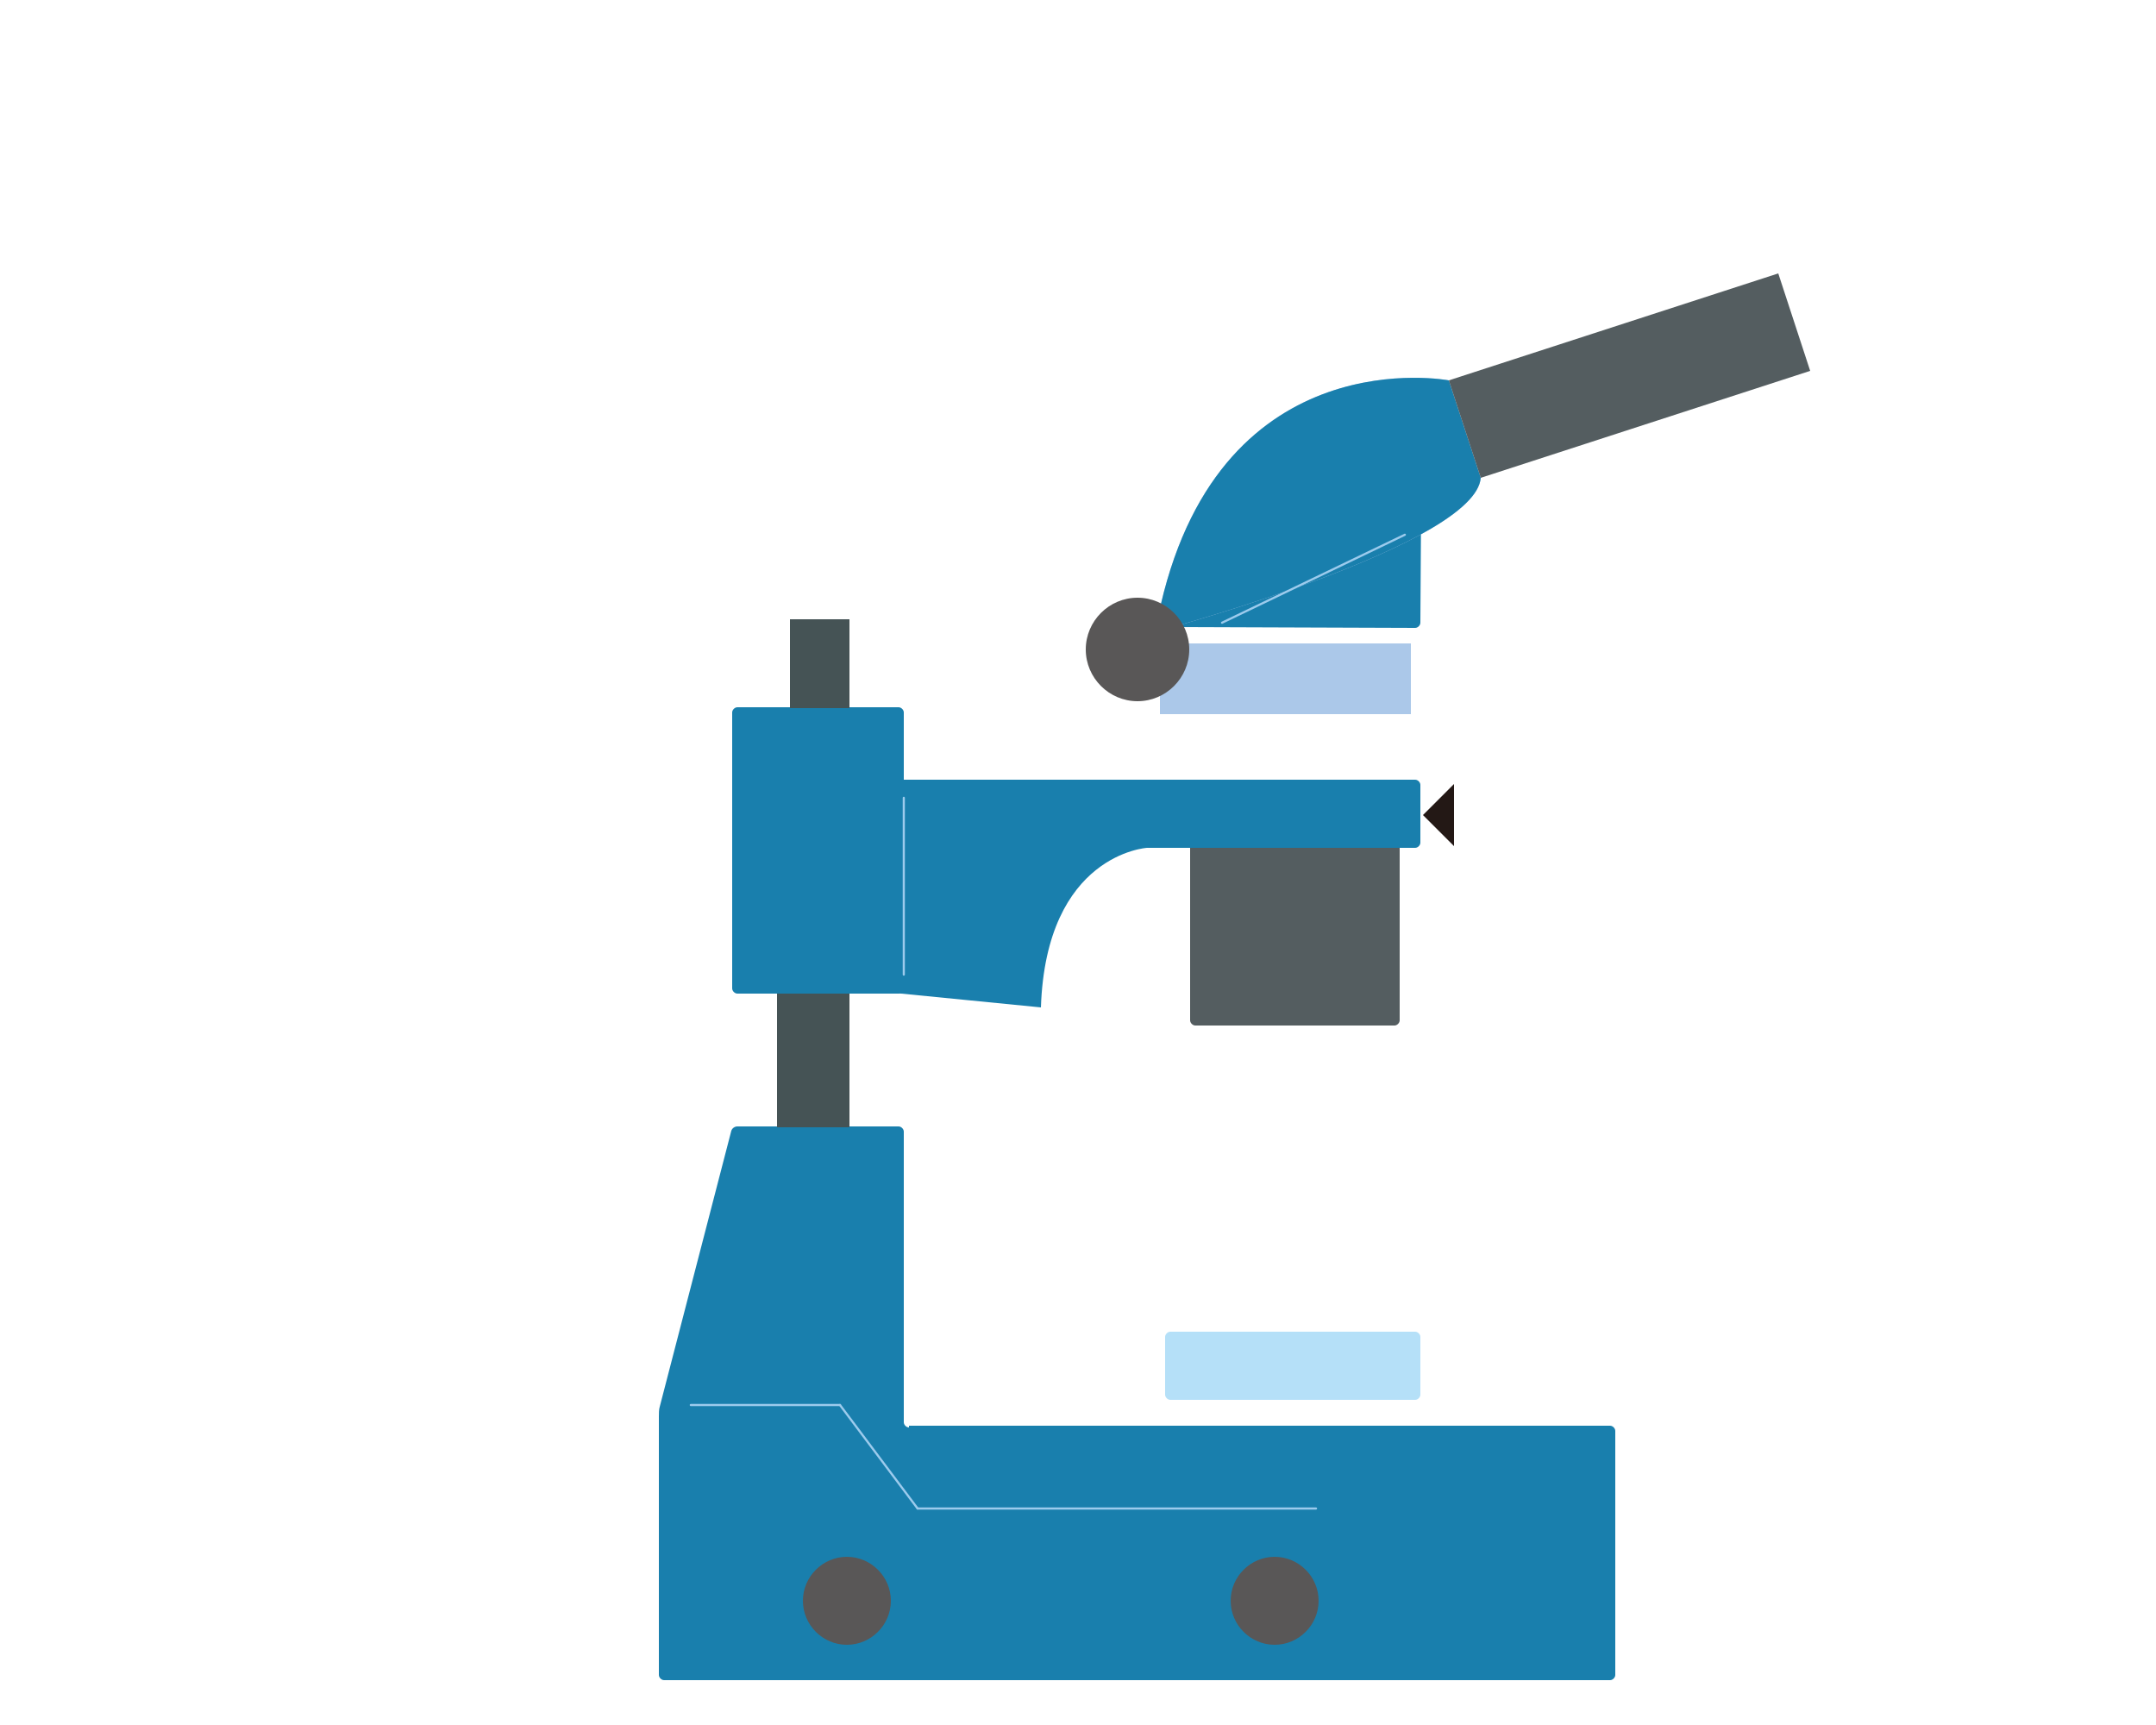 <?xml version="1.0" encoding="utf-8"?>
<!-- Generator: Adobe Illustrator 19.2.1, SVG Export Plug-In . SVG Version: 6.00 Build 0)  -->
<svg version="1.1" id="レイヤー_1" xmlns="http://www.w3.org/2000/svg" xmlns:xlink="http://www.w3.org/1999/xlink" x="0px"
	 y="0px" width="250px" height="200px" viewBox="0 0 250 200" enable-background="new 0 0 250 200" xml:space="preserve">
<g>
	<g>
		<g>
			<path fill="#197FAD" d="M135.7,72.2c-0.1,0.3,0.1,0.5,0.4,0.5l28,0.1c0.3,0,0.6-0.3,0.6-0.6l0.1-15.7c0-0.3-0.3-0.5-0.6-0.5
				L140.9,58c-0.3,0-0.6,0.3-0.7,0.6L135.7,72.2z"/>
		</g>
		<g>
			<path fill="#545D60" d="M138,118.3c0,0.3,0.3,0.6,0.6,0.6h23.1c0.3,0,0.6-0.3,0.6-0.6V94.8c0-0.3-0.3-0.6-0.6-0.6h-23.1
				c-0.3,0-0.6,0.3-0.6,0.6V118.3z"/>
		</g>
		<g>
			<path fill="none" d="M138,118.3c0,0.3,0.3,0.6,0.6,0.6h23.1c0.3,0,0.6-0.3,0.6-0.6V94.8c0-0.3-0.3-0.6-0.6-0.6h-23.1
				c-0.3,0-0.6,0.3-0.6,0.6V118.3z"/>
		</g>
		<g>
			<path fill="#197FAD" d="M95.9,113.8c0,0.3,0.2,0.6,0.5,0.6l24.3,2.4C121.3,99,133,98.3,133,98.3c0.3,0,0.8,0,1.1,0h30
				c0.3,0,0.6-0.3,0.6-0.6V91c0-0.3-0.3-0.6-0.6-0.6H96.8c-0.3,0-0.6,0.3-0.6,0.6v17c0,0.3,0,0.8,0,1.1L95.9,113.8z"/>
		</g>
		<g>
			<path fill="none" d="M95.9,113.8c0,0.3,0.2,0.6,0.5,0.6l24.3,2.4C121.3,99,133,98.3,133,98.3c0.3,0,0.8,0,1.1,0h30
				c0.3,0,0.6-0.3,0.6-0.6V91c0-0.3-0.3-0.6-0.6-0.6H96.8c-0.3,0-0.6,0.3-0.6,0.6v17c0,0.3,0,0.8,0,1.1L95.9,113.8z"/>
		</g>
		<g>
			<path fill="none" d="M136.5,82.5c0,0.3,0.3,0.6,0.6,0.6h28c0.3,0,0.6-0.3,0.6-0.6v-7c0-0.3-0.3-0.6-0.6-0.6h-28
				c-0.3,0-0.6,0.3-0.6,0.6V82.5z"/>
		</g>
		<ellipse fill="none" cx="133.9" cy="75.6" rx="6" ry="6"/>
		<polygon fill="#231815" points="168.6,98.1 165,94.5 168.6,90.9 		"/>
		<polygon fill="none" points="168.6,98.1 165,94.5 168.6,90.9 		"/>
		<g>
			<path fill="#197FAD" d="M104.8,114.6c0,0.3-0.3,0.6-0.6,0.6H85.5c-0.3,0-0.6-0.3-0.6-0.6v-32c0-0.3,0.3-0.6,0.6-0.6h18.7
				c0.3,0,0.6,0.3,0.6,0.6V114.6z"/>
		</g>
		<g>
			<path fill="#197FAD" d="M105.4,165.5c-0.3,0-0.6-0.3-0.6-0.6v-33.7c0-0.3-0.3-0.6-0.6-0.6H85.5c-0.3,0-0.6,0.2-0.7,0.5l-8.3,32
				c-0.1,0.3-0.1,0.8-0.1,1.1v30c0,0.3,0.3,0.6,0.6,0.6h109.7c0.3,0,0.6-0.3,0.6-0.6v-28.3c0-0.3-0.3-0.6-0.6-0.6H105.4z"/>
		</g>
		<g>
			<path fill="#B5E0F8" d="M164.7,161.7c0,0.3-0.3,0.6-0.6,0.6h-28.4c-0.3,0-0.6-0.3-0.6-0.6V155c0-0.3,0.3-0.6,0.6-0.6h28.4
				c0.3,0,0.6,0.3,0.6,0.6V161.7z"/>
		</g>
		<g>
			<path fill="none" d="M164.7,161.7c0,0.3-0.3,0.6-0.6,0.6h-28.4c-0.3,0-0.6-0.3-0.6-0.6V155c0-0.3,0.3-0.6,0.6-0.6h28.4
				c0.3,0,0.6,0.3,0.6,0.6V161.7z"/>
		</g>
		<path fill="#595757" d="M103.3,185.6c0,2.8-2.3,5.1-5.1,5.1c-2.8,0-5.1-2.3-5.1-5.1c0-2.8,2.3-5.1,5.1-5.1
			C101,180.5,103.3,182.8,103.3,185.6"/>
		<path fill="#595757" d="M152.9,185.6c0,2.8-2.3,5.1-5.1,5.1c-2.8,0-5.1-2.3-5.1-5.1c0-2.8,2.3-5.1,5.1-5.1
			C150.6,180.5,152.9,182.8,152.9,185.6"/>
		<path fill="#ABC8E9" d="M168,44.1c0,0-26.2-5-33.4,26l1,2.7c0,0,35.5-9.7,36.1-17.4"/>
		<path fill="#197FAD" d="M168,44.1c0,0-26.2-5-33.4,26l1,2.7c0,0,35.5-9.7,36.1-17.4"/>
		<polygon fill="#545D60" points="209.9,43 171.7,55.4 168,44.1 206.2,31.7 		"/>
	</g>
	<rect x="90.1" y="115.2" fill="#455355" width="8.4" height="15.5"/>
	<rect x="91.6" y="71.8" fill="#455355" width="6.9" height="10.3"/>
	<rect x="134.5" y="74.6" fill="#ABC8E9" width="29.1" height="8.2"/>
	<g>
		<path fill="none" d="M116.4,99.3c0,0.3,0.3,0.6,0.6,0.6h28c0.3,0,0.6-0.3,0.6-0.6v-7c0-0.3-0.3-0.6-0.6-0.6h-28
			c-0.3,0-0.6,0.3-0.6,0.6V99.3z"/>
	</g>
	<path fill="#595757" d="M137.9,75.3c0,3.3-2.7,6-6,6c-3.3,0-6-2.7-6-6c0-3.3,2.7-6,6-6C135.2,69.3,137.9,72,137.9,75.3"/>
	<path fill="none" d="M119.8,92.4c0,3.3-2.7,6-6,6c-3.3,0-6-2.7-6-6c0-3.3,2.7-6,6-6C117.1,86.3,119.8,89,119.8,92.4z"/>
	
		<line fill="none" stroke="#9CCBED" stroke-width="0.25" stroke-linecap="round" stroke-linejoin="round" x1="162.9" y1="62" x2="141.7" y2="72.2"/>
	
		<line fill="none" stroke="#9CCBED" stroke-width="0.25" stroke-linecap="round" stroke-linejoin="round" x1="104.8" y1="92.5" x2="104.8" y2="113"/>
	
		<line fill="none" stroke="#9CCBED" stroke-width="0.25" stroke-linecap="round" stroke-linejoin="round" x1="80.1" y1="162.9" x2="97.4" y2="162.9"/>
	
		<line fill="none" stroke="#9CCBED" stroke-width="0.25" stroke-linecap="round" stroke-linejoin="round" x1="97.4" y1="162.9" x2="106.4" y2="174.9"/>
	
		<line fill="none" stroke="#9CCBED" stroke-width="0.25" stroke-linecap="round" stroke-linejoin="round" x1="106.4" y1="174.9" x2="152.6" y2="174.9"/>
</g>
</svg>
